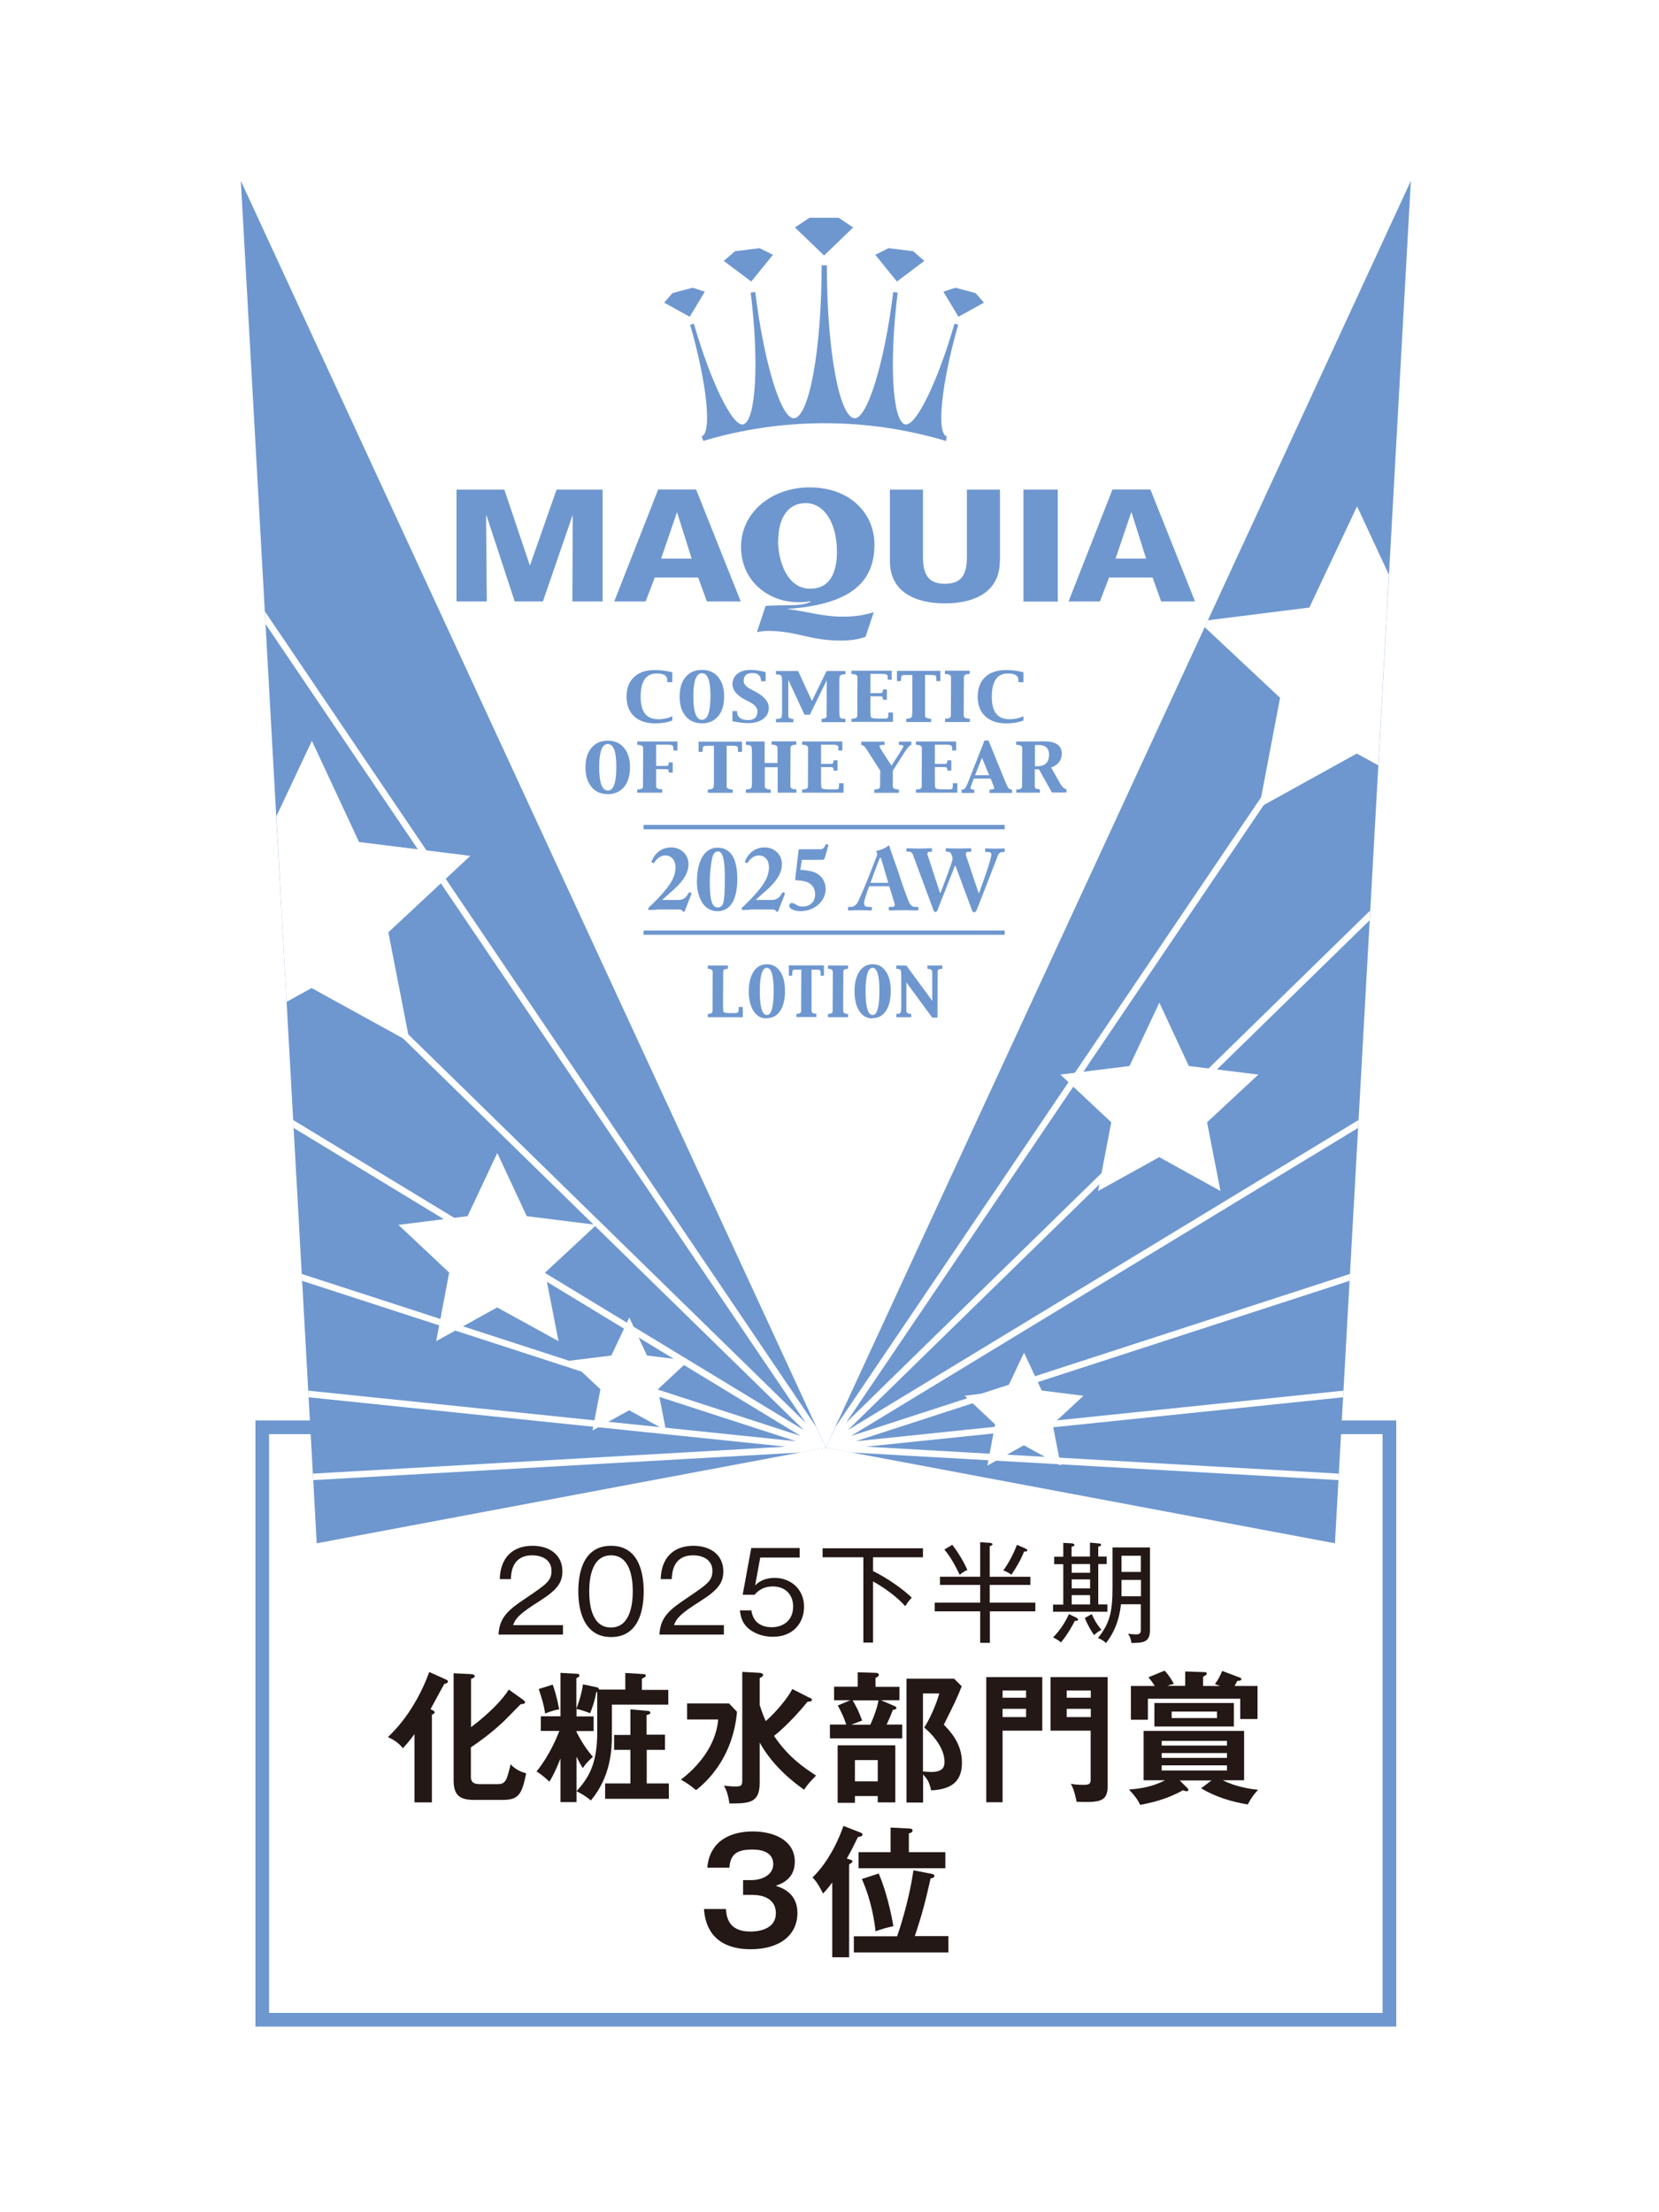 <?xml version="1.0" encoding="UTF-8"?>
<svg id="_レイヤー_2" data-name="レイヤー 2" xmlns="http://www.w3.org/2000/svg" width="120" height="160" viewBox="0 0 120 160">
  <rect x="0" y="0" width="120" height="160" fill="#333333" stroke="none"/>
  <defs>
    <style>
      .cls-1 {
        fill: #6e97cf;
      }

      .cls-2, .cls-3, .cls-4 {
        fill: #fff;
      }

      .cls-5 {
        fill: #231815;
      }

      .cls-3 {
        stroke: #6e97cf;
        stroke-width: .99px;
      }

      .cls-4 {
        stroke: #231815;
        stroke-miterlimit: 10;
      }
    </style>
  </defs>
  <rect class="cls-4" x="-49.94" y="-12.64" width="238" height="222"/>
  <g>
    <rect class="cls-3" x="18.97" y="103.23" width="81.53" height="42.85"/>
    <g>
      <path class="cls-5" d="M31.24,130.36h-1.26v-4.94c-.47.64-.68.85-.84,1.02-.32-.39-.58-.56-1.08-.81.32-.3,1.92-1.78,2.99-4.7l1.21.54c.08.04.14.07.14.15,0,.1-.12.14-.26.17-.17.28-.85,1.57-1,1.83.11.05.3.13.3.22,0,.07-.09.15-.2.17v6.33ZM37.86,122.96c.06.04.12.11.12.17,0,.09-.13.11-.32.13-.22.21-1.1,1.13-1.29,1.3-.89.84-1.89,1.54-2.31,1.82v2.14c0,.5.4.52.71.52h1.2c.28,0,.51-.02.69-.44.06-.15.25-.83.27-1,.29.31.61.51,1.13.66-.31,1.49-.52,1.92-1.7,1.92h-2.07c-1.09,0-1.48-.38-1.48-1.44v-7.72l1.24.06c.15.01.29.05.29.15s-.11.13-.27.2v3.49c1.45-1.09,2.35-2.1,2.73-2.72l1.07.76Z"/>
      <path class="cls-5" d="M45.23,122.22v-1.22l1.32.08c.08,0,.16.02.16.11s-.08.13-.28.22v.81h1.91v1.07h-4.08v2.2c0,1-.06,2.98-1.52,4.73-.31-.27-.69-.5-1.04-.67,1.01-1.09,1.5-2.18,1.5-4.28v-2.9l-.07.02c-.13.64-.18.83-.44,1.52-.25-.1-.71-.26-.99-.31v.54h1.24v1.06h-1.24v.07c.27.51.65,1.2,1.19,1.79-.5.45-.65.69-.73.82-.09-.13-.18-.27-.46-.83v3.29h-1.16v-3.15c-.23.57-.48,1.16-.8,1.67-.15-.14-.47-.45-.93-.74.97-1.19,1.51-2.57,1.65-2.93h-1.34v-1.06h1.42v-3.14l1.21.07c.08,0,.16.03.16.12,0,.08-.04.1-.22.2v2.19c.05-.12.34-.82.48-1.75l1.02.22c.07.01.14.08.14.16h1.89ZM39.98,121.84c.12.35.28.81.47,1.79-.37.06-.51.11-1.02.3-.09-.63-.21-.99-.46-1.77l1.01-.32ZM48.1,125.48v1.08h-1.32v2.43h1.6v1.11h-4.61v-1.11h1.83v-2.43h-1.18v-1.08h1.18v-1.85l1.25.11c.06.01.19.02.19.13,0,.1-.09.13-.27.17v1.42h1.32Z"/>
      <path class="cls-5" d="M52.74,123.21l.57.6c-.31,3.45-2.34,5.18-2.96,5.66-.44-.35-.58-.46-1.1-.76,1.19-.89,2.54-2.43,2.7-4.35h-2.25v-1.16h3.04ZM58.56,122.78c.07.03.17.08.17.17s-.1.11-.32.13c-1.27,1.56-2.27,2.35-2.42,2.47,1.01,1.52,2.18,2.31,3.04,2.87-.47.48-.53.54-.87,1.02-.52-.37-2.18-1.55-3.21-3.41v2.93c0,1.47-.8,1.47-2.19,1.48-.11-.8-.29-1.1-.4-1.29.1.01.6.06.72.06.57,0,.61-.04.61-.52v-7.77l1.26.07s.25.02.25.15c0,.07-.05.13-.25.23v1.94c.19.61.34.95.44,1.17.73-.64,1.6-1.67,1.92-2.32l1.24.63Z"/>
      <path class="cls-5" d="M65.06,121.99v.98h-1.33l.99.43c.09.04.12.08.12.13,0,.1-.14.13-.26.14-.16.46-.39.93-.45,1.06h1.13v1h-5.23v-1h1.18c-.17-.54-.37-.93-.61-1.38l.9-.38h-1.17v-.98h1.71v-1.04l1.33.04c.1,0,.2.06.2.14,0,.1-.09.15-.24.23v.64h1.71ZM64.76,130.36h-1.27v-.46h-1.65v.49h-1.25v-4.16h4.17v4.13ZM61.67,122.97c.32.55.45.82.69,1.47l-.79.3h1.38c.38-.81.56-1.52.59-1.76h-1.88ZM61.84,127.3v1.54h1.65v-1.54h-1.65ZM69.56,121.96c-.29.77-.49,1.17-1.29,2.78.44.45,1.31,1.35,1.31,2.73,0,1.12-.47,1.94-2.23,2.02-.13-.62-.28-.82-.58-1.15v2.03h-1.2v-8.96h3.44l.55.55ZM66.76,122.48v5.64c.24.02.45.04.58.04.84,0,.98-.34.98-.74,0-1.2-1.24-2.3-1.47-2.47.43-.66.9-1.76,1.09-2.47h-1.19Z"/>
      <path class="cls-5" d="M75.39,121.3v3.87h-2.87v5.18h-1.18v-9.05h4.05ZM74.22,122.79v-.52h-1.7v.52h1.7ZM72.52,123.59v.6h1.7v-.6h-1.7ZM80.12,121.3v7.88c0,1.02-.49,1.15-1.61,1.15-.37,0-.47-.01-.64-.02-.01-.1-.16-.85-.41-1.3.18.04.44.08.88.08.3,0,.55,0,.55-.34v-3.58h-2.9v-3.87h4.12ZM78.9,122.79v-.52h-1.74v.52h1.74ZM77.16,123.59v.6h1.74v-.6h-1.74Z"/>
      <path class="cls-5" d="M87.65,128.77h-2.32l.58.58s.05.06.05.1c0,.09-.06.1-.13.1-.1,0-.19-.04-.26-.07-1.19.67-2.36.92-3.1,1.06-.18-.41-.51-.8-.81-1.11,1.01-.08,1.77-.24,2.61-.67h-1.55v-3.57h7.27v3.57h-1.54c.96.49,2.02.63,2.55.69-.24.26-.45.5-.75,1.06-1.18-.2-2.34-.55-3.37-1.17l.75-.57ZM85.73,121.93v-1.04l1.44.05c.05,0,.12.03.12.1,0,.09-.08.13-.27.23v.67h1.23c-.14-.06-.28-.1-.37-.14.25-.34.39-.61.52-.95l1.28.48c.06.02.11.05.11.12,0,.12-.2.12-.29.12-.03.06-.17.32-.2.37h1.66v2.39h-1.25v-1.47h-6.68v1.52h-1.23v-2.44h1.73c-.25-.39-.38-.53-.46-.63l1.17-.48c.33.35.55.74.67.95-.25.07-.35.1-.47.15h1.28ZM89.25,123.17v1.7h-5.75v-1.7h5.75ZM88.75,126.25v-.34h-4.72v.34h4.72ZM84.03,126.79v.35h4.72v-.35h-4.72ZM84.03,127.68v.37h4.72v-.37h-4.72ZM84.75,123.79v.47h3.28v-.47h-3.28Z"/>
      <path class="cls-5" d="M52.51,138.09c.04.5.15,1.61,1.75,1.61.25,0,1.86,0,1.86-1.33,0-1.07-.99-1.32-1.66-1.32h-.71v-1.07h.6c.76,0,1.58-.37,1.58-1.15,0-1.06-1.22-1.06-1.53-1.06-1.06,0-1.58.32-1.64,1.31h-1.6c.04-.35.1-.9.53-1.49.73-.97,2.01-1.13,2.75-1.13,1.7,0,3.05.74,3.05,2.18,0,1.26-.95,1.6-1.38,1.75.4.13,1.57.5,1.57,1.96,0,1.6-1.27,2.63-3.39,2.63-1.77,0-3.22-.76-3.37-2.91h1.59Z"/>
      <path class="cls-5" d="M61.44,134.48c.1.03.22.06.22.12,0,.09-.08.15-.24.25v6.71h-1.22v-5.41c-.33.44-.48.61-.67.8-.39-.8-.63-1.03-.76-1.16,1.3-1.25,2.03-3.11,2.24-3.73l1.18.46c.06.02.2.08.2.16,0,.13-.16.16-.33.18-.43.88-.48.98-.81,1.56l.17.05ZM68.6,140.04v1.17h-6.84v-1.17h3.13c.11-.31.84-2.41,1.18-4.77l1.28.25c.09.02.24.04.24.16,0,.11-.15.16-.28.18-.34,1.55-.64,2.69-1.14,4.17h2.43ZM68.38,133.96v1.16h-6.28v-1.16h2.32v-1.78l1.36.07c.07,0,.23.02.23.13,0,.14-.15.2-.27.22v1.36h2.64ZM63.56,135.5c.53,1.23.89,2.8,1.06,3.81-.55.12-.72.18-1.29.37-.05-.5-.26-2.15-.99-3.78l1.23-.4Z"/>
    </g>
    <g>
      <polygon class="cls-2" points="102.05 13.1 59.73 104.7 17.41 13.08 102.05 13.1"/>
      <polygon class="cls-1" points="87.38 44.84 87.15 45.34 59.73 104.7 96.56 111.62 99.7 55.34 100.47 41.54 102.05 13.08 87.38 44.84"/>
      <polygon class="cls-1" points="19.98 59.03 20.73 72.45 22.91 111.62 59.74 104.7 17.42 13.08 19.98 59.03"/>
      <g>
        <g>
          <path class="cls-1" d="M53.74,73.57h-2.54v-.24c.23,0,.34-.07.34-.21v-.3s.01-2.24.01-2.24v-.3c-.01-.14-.12-.21-.35-.21v-.24h1.45v.24c-.23,0-.34.07-.34.21v.3s-.01,2.24-.01,2.24c0,.18.01.3.04.36s.16.09.39.09h.47c.16,0,.23-.07.23-.21v-.14s0-.09,0-.09h.3v.75Z"/>
          <path class="cls-1" d="M55.45,73.66c-.4,0-.71-.18-.94-.53-.23-.35-.35-.83-.35-1.43s.12-1.08.35-1.43c.23-.35.55-.53.96-.53s.72.17.96.52.35.82.35,1.42-.12,1.1-.35,1.44c-.23.35-.56.52-.97.52ZM55.47,73.41c.33,0,.49-.58.49-1.74s-.17-1.67-.5-1.67-.5.57-.5,1.7.17,1.71.51,1.71Z"/>
          <path class="cls-1" d="M57.61,73.57v-.24c.23,0,.34-.07.34-.21v-.3s.01-2.69.01-2.69h-.38c-.15,0-.23.03-.25.07-.02.05-.03.15-.03.31v.06h-.24v-.75h2.54v.75h-.24v-.06c0-.16,0-.26-.03-.31s-.1-.07-.25-.07h-.38v2.98c.01.14.12.21.35.21v.24h-1.45Z"/>
          <path class="cls-1" d="M59.89,73.57v-.24c.23,0,.34-.07.34-.21v-.3s.01-2.24.01-2.24v-.3c-.01-.14-.12-.21-.35-.21v-.24h1.45v.24c-.23,0-.34.07-.34.21v.3s-.01,2.24-.01,2.24v.3c.01.14.12.21.35.21v.24h-1.45Z"/>
          <path class="cls-1" d="M63.1,73.66c-.4,0-.71-.18-.94-.53-.23-.35-.35-.83-.35-1.43s.12-1.08.35-1.43c.23-.35.55-.53.96-.53s.72.17.96.52.35.82.35,1.42-.12,1.1-.35,1.44c-.23.35-.56.52-.97.52ZM63.12,73.41c.33,0,.49-.58.49-1.74s-.17-1.67-.5-1.67-.5.57-.5,1.7.17,1.71.51,1.71Z"/>
          <path class="cls-1" d="M67.43,73.6l-1.87-2.55v2.07c.01.14.12.21.35.21v.24h-1.08v-.24c.17,0,.27-.03.31-.09.03-.06.05-.2.05-.42v-2.24c0-.22-.02-.36-.05-.42-.03-.06-.13-.09-.31-.09v-.24h.73l1.87,2.55v-2.1c-.01-.14-.13-.21-.35-.21v-.24h1.08v.24c-.23,0-.34.07-.34.21v.3s-.01,3.02-.01,3.02h-.37Z"/>
        </g>
        <g>
          <polygon class="cls-1" points="33.02 35.41 36.48 35.41 38.32 40.88 38.34 40.88 40.26 35.41 43.59 35.41 43.59 43.5 41.4 43.5 41.43 37.28 41.41 37.28 39.27 43.5 37.23 43.5 35.19 37.28 35.16 37.28 35.21 43.5 33.02 43.5 33.02 35.41"/>
          <path class="cls-1" d="M50.03,40.4h-2.21l1.14-3.33h.02l1.05,3.33M44.43,43.5h2.27l.66-1.73h3.14l.63,1.73h2.45l-3.23-8.1h-2.74l-3.18,8.1Z"/>
          <path class="cls-1" d="M72.32,40.58c0,2.21-1.79,3.06-3.97,3.06s-3.98-.85-3.98-3.06v-5.17h2.39v4.84c0,1.4.45,1.97,1.59,1.97s1.59-.57,1.59-1.97v-4.84h2.39v5.17Z"/>
          <rect class="cls-1" x="74.03" y="35.41" width="2.48" height="8.1"/>
          <path class="cls-1" d="M82.89,40.4h-2.2l1.13-3.33h.03l1.05,3.33M77.29,43.5h2.27l.66-1.73h3.15l.62,1.73h2.45l-3.23-8.1h-2.74l-3.18,8.1Z"/>
          <path class="cls-1" d="M56.29,39.12c0-1.47.58-2.73,1.99-2.73s2.26,1.55,2.26,3.52c0,.98-.22,2.67-1.94,2.67s-2.32-2.11-2.32-3.46M63.2,44.28c-.64.19-1.26.32-2.23.32-1.55,0-2.68-.41-3.99-.54v-.02c4.39-.32,6.27-1.81,6.27-4.66,0-2.29-1.82-4.13-4.67-4.13s-4.98,1.87-4.98,4.3,1.92,4.01,4.19,4.01c.18,0,.33-.01.46-.02.13-.01.26-.04.39-.05l.02.02c-.75.39-1.9.21-3.28.31l-.63,1.9c.29-.06.52-.09.79-.09,2.06,0,3.05.7,5.26.7.65,0,1.24-.06,1.81-.28l.59-1.77Z"/>
        </g>
        <g>
          <polygon class="cls-1" points="59.61 18.48 57.5 16.45 58.55 15.75 59.61 15.75 60.66 15.75 61.71 16.45 59.61 18.48"/>
          <polygon class="cls-1" points="64.88 20.36 63.31 18.43 64.27 17.95 65.16 18.06 66.05 18.17 66.86 18.87 64.88 20.36"/>
          <polygon class="cls-1" points="69.33 22.91 68.24 21.1 69.1 20.81 69.83 21 70.57 21.2 71.17 21.89 69.33 22.91"/>
          <polygon class="cls-1" points="54.34 20.36 55.91 18.43 54.94 17.95 54.06 18.06 53.17 18.17 52.35 18.87 54.34 20.36"/>
          <polygon class="cls-1" points="49.89 22.91 50.98 21.1 50.11 20.81 49.38 21 48.64 21.2 48.04 21.89 49.89 22.91"/>
          <path class="cls-1" d="M68.41,31.89c-2.78-.83-5.72-1.28-8.77-1.28s-5.99.45-8.77,1.28l-.12-.33c.76-.22.39-3.83-.83-8.07l.27-.08c1.22,4.24,2.82,7.5,3.58,7.28.89-.26,1.16-4.38.53-9.53l.33-.04c.63,5.15,1.89,9.24,2.82,9.13,1.08-.13,1.98-4.95,1.98-11.06h.38c0,6.11.89,10.93,1.98,11.06.92.11,2.19-3.97,2.82-9.13l.32.04c-.63,5.15-.37,9.28.53,9.53.76.22,2.36-3.04,3.58-7.28l.27.08c-1.22,4.24-1.59,7.86-.83,8.07l-.05.33Z"/>
        </g>
        <g>
          <path class="cls-1" d="M47.5,65.8c-.11,0-.23,0-.33.01-.1,0-.18.01-.2.01-.03,0-.05,0-.07-.04-.02-.05,0-.12.04-.16.24-.22.79-.74,1.27-1.35.41-.51.67-1.02.65-1.6-.02-.49-.32-.81-.76-.8-.38.02-.62.28-.77.51-.03.05-.05.05-.08.04l-.11-.05s-.03-.03,0-.09c.1-.26.47-.99,1.41-.99.72,0,1.25.54,1.25,1.2,0,.56-.26,1.1-.99,1.78-.38.35-.68.6-.88.79v.03h1.14c.43,0,.6-.26.74-.5.03-.06.05-.07.12-.04.07.03.1.06.08.11l-.47,1.21c-.02.05-.04.07-.1.07-.05,0-.06-.01-.09-.07-.04-.09-.16-.09-.43-.09h-1.43Z"/>
          <path class="cls-1" d="M53.33,63.57c0,1.5-.49,2.33-1.43,2.33-1.16,0-1.49-1.27-1.49-2.11,0-1.46.51-2.48,1.48-2.48,1.22,0,1.44,1.25,1.44,2.25ZM51.52,62.02c-.1.48-.18,1.16-.18,1.7,0,.62.03,1.12.11,1.4.1.37.23.51.47.51.22,0,.36-.13.42-.43.06-.32.09-.82.09-1.78,0-1.1-.12-1.84-.49-1.84-.23,0-.35.18-.41.43Z"/>
          <path class="cls-1" d="M54.26,65.8c-.11,0-.23,0-.33.01-.1,0-.18.01-.2.01-.03,0-.05,0-.07-.04-.02-.05,0-.12.04-.16.24-.22.79-.74,1.27-1.35.41-.51.67-1.02.65-1.6-.02-.49-.32-.81-.76-.8-.38.02-.62.28-.77.51-.03.05-.05.05-.08.04l-.11-.05s-.03-.03,0-.09c.1-.26.47-.99,1.41-.99.72,0,1.25.54,1.25,1.2,0,.56-.26,1.1-.99,1.78-.38.35-.68.6-.88.79v.03h1.14c.43,0,.6-.26.74-.5.03-.06.05-.07.12-.04.07.03.1.06.08.11l-.47,1.21c-.02.05-.04.07-.1.07-.05,0-.06-.01-.09-.07-.04-.09-.16-.09-.43-.09h-1.43Z"/>
          <path class="cls-1" d="M57.89,62.91c.13,0,.65.05.97.16.47.18.86.58.86,1.24,0,.87-.81,1.59-1.83,1.59-.44,0-.8-.18-.8-.37,0-.15.09-.23.18-.22.14.01.24.07.38.16.09.05.24.1.43.1.37,0,.88-.22.88-.9,0-.43-.24-.7-.47-.82-.25-.13-.62-.18-.87-.18-.08,0-.11-.03-.1-.1l.24-2.04c0-.08.02-.11.11-.11h1.46c.23,0,.28-.11.39-.33.03-.05.05-.05.13-.02.05.01.07.04.06.1l-.25.88c-.03.11-.07.14-.27.14h-1.39l-.11.72Z"/>
          <path class="cls-1" d="M62.87,64.1c-.05.13-.37,1-.37,1.2,0,.14.06.29.26.29h.23c.07,0,.07.03.07.05v.14c0,.05,0,.07-.06.07-.09,0-.35-.02-.89-.02-.48,0-.62.02-.72.02-.04,0-.05-.04-.05-.08v-.12s0-.06.05-.06h.17c.16,0,.32-.09.45-.28.09-.13.56-1.23.78-1.78.05-.13.58-1.48.64-1.65.02-.06.05-.15,0-.21-.02-.03-.05-.06-.05-.08,0-.02.01-.04.07-.06.21-.04.64-.21.74-.32.03-.03.05-.06.09-.06.04,0,.05.04.07.11.12.4.64,1.81.76,2.21.15.49.58,1.67.67,1.84.11.21.28.28.38.28h.22s.05.03.05.06v.12s0,.08-.06.08c-.12,0-.26-.02-1.1-.02-.55,0-.78.02-.91.02-.07,0-.07-.04-.07-.08v-.12s0-.06.04-.06h.18c.18,0,.24-.06.2-.23-.06-.23-.32-1.03-.39-1.26h-1.44ZM64.25,63.85l-.49-1.67c-.03-.09-.04-.14-.07-.14-.04,0-.06.03-.08.08-.03.08-.6,1.57-.65,1.73h1.29Z"/>
          <path class="cls-1" d="M69.11,62.62h-.04l-1.25,3.18c-.03.07-.06.16-.16.16-.07,0-.11-.05-.14-.13l-1.48-4c-.07-.18-.18-.23-.27-.23h-.16s-.04-.03-.04-.05v-.16s0-.04.05-.04c.05,0,.26.02.93.02.47,0,.74-.02.81-.02.05,0,.05.02.05.05v.16s0,.05-.05.05h-.14c-.1,0-.17.09-.13.21l.9,2.75h.04c.08-.21.87-2.22.87-2.45,0-.16-.07-.32-.12-.4s-.14-.12-.2-.12h-.13s-.04-.01-.04-.05v-.16s0-.04.05-.04c.06,0,.29.02.87.02s.8-.02.87-.02c.04,0,.05.02.05.06v.16s0,.04-.05.04h-.2c-.11,0-.16.14-.13.25l.91,2.72h.04c.32-.86.89-2.46.89-2.8,0-.07-.09-.16-.21-.16h-.19s-.05-.02-.05-.06v-.16s0-.04.05-.04c.07,0,.3.02.7.02.37,0,.56-.02.61-.02.04,0,.05.01.05.06v.16s0,.04-.05.04h-.12c-.11,0-.24.07-.31.23-.08.2-1.4,3.63-1.53,3.93-.03.08-.08.2-.2.2-.09,0-.13-.08-.16-.17l-1.18-3.17Z"/>
        </g>
        <polygon class="cls-1" points="72.67 59.98 46.55 59.98 46.55 59.66 72.67 59.66 72.67 59.98 72.67 59.98"/>
        <polygon class="cls-1" points="72.67 67.61 46.55 67.61 46.55 67.3 72.67 67.3 72.67 67.61 72.67 67.61"/>
        <g>
          <path class="cls-1" d="M48.26,49.33v-.16c0-.31-.26-.46-.76-.46-.77,0-1.16.56-1.16,1.68s.43,1.63,1.29,1.63c.35,0,.68-.07,1-.22v.31c-.36.14-.77.21-1.23.21-.65,0-1.16-.17-1.53-.51s-.55-.82-.55-1.42.18-1.09.54-1.42c.36-.34.86-.51,1.51-.51.39,0,.81.05,1.26.16v.72h-.37Z"/>
          <path class="cls-1" d="M50.75,52.31c-.49,0-.88-.17-1.16-.52-.29-.35-.43-.82-.43-1.41s.14-1.07.43-1.41c.29-.35.68-.52,1.18-.52s.89.17,1.18.52.43.81.43,1.41-.15,1.09-.44,1.43c-.29.34-.69.51-1.2.51ZM50.78,52.06c.41,0,.61-.57.61-1.72s-.21-1.65-.62-1.65-.62.56-.62,1.68.21,1.69.63,1.69Z"/>
          <path class="cls-1" d="M52.98,52.18v-.75h.33c0,.43.27.65.8.65.45,0,.68-.21.68-.64,0-.25-.19-.47-.56-.66l-.27-.14c-.65-.33-.98-.72-.98-1.16,0-.31.12-.56.36-.75.24-.19.56-.28.96-.28.31,0,.67.06,1.08.16v.66h-.33c0-.39-.21-.59-.63-.59s-.63.19-.63.57c0,.22.18.43.55.62l.27.14c.67.35,1,.75,1,1.18,0,.34-.14.61-.41.81s-.63.3-1.09.3c-.33,0-.71-.05-1.14-.14Z"/>
          <path class="cls-1" d="M56.13,48.53h1.6l1,2.17,1.06-2.17h1.36v.24c-.21,0-.34.03-.38.09-.04.06-.06.2-.06.41v2.22c0,.22.02.35.06.41s.16.09.38.09v.24h-1.72v-.24c.24,0,.36-.07.36-.21v-.29s.01-2.29.01-2.29l-1.22,2.49h-.39l-1.17-2.52v2.62c.01.14.13.21.37.21v.24h-1.26v-.24c.22,0,.34-.03.38-.09s.06-.2.06-.41v-2.22c0-.21-.02-.35-.06-.41s-.16-.09-.38-.09v-.24Z"/>
          <path class="cls-1" d="M61.59,52.22v-.24c.28,0,.42-.07.42-.21v-.29s.01-2.22.01-2.22v-.3c-.01-.14-.15-.21-.43-.21v-.24h2.91v.65h-.29v-.23c0-.13-.14-.19-.4-.19h-.85v1.39h.73c.11,0,.17-.06.17-.17v-.09h.29v.74h-.29v-.09c0-.11-.06-.16-.17-.16h-.23s-.5,0-.5,0v1.11c0,.2.01.34.04.4s.19.1.48.1h.57c.1,0,.17-.03.18-.07.02-.04.03-.14.03-.3v-.07h.33v.68h-3Z"/>
          <path class="cls-1" d="M65.55,52.22v-.24c.28,0,.42-.07.42-.21l.02-.29v-2.66h-.47c-.18,0-.28.02-.31.07-.02.05-.03.15-.04.31v.06h-.29v-.74h3.14v.74h-.29v-.06c0-.16-.01-.26-.04-.31-.02-.05-.13-.07-.31-.07h-.47v2.95c.01.14.15.21.44.21v.24h-1.79Z"/>
          <path class="cls-1" d="M68.36,52.22v-.24c.28,0,.42-.07.42-.21v-.29s.01-2.22.01-2.22v-.3c-.01-.14-.15-.21-.44-.21v-.24h1.79v.24c-.28,0-.42.07-.42.21v.3s-.01,2.22-.01,2.22v.29c.01.14.15.21.44.21v.24h-1.79Z"/>
          <path class="cls-1" d="M73.66,49.33v-.16c0-.31-.26-.46-.76-.46-.77,0-1.16.56-1.16,1.68s.43,1.63,1.29,1.63c.35,0,.68-.07,1-.22v.31c-.36.14-.77.21-1.23.21-.65,0-1.16-.17-1.53-.51-.37-.34-.55-.82-.55-1.42s.18-1.09.54-1.42c.36-.34.86-.51,1.51-.51.39,0,.81.05,1.26.16v.72h-.37Z"/>
          <path class="cls-1" d="M43.94,57.43c-.49,0-.88-.17-1.16-.52-.29-.35-.43-.82-.43-1.41s.14-1.07.43-1.41c.29-.35.68-.52,1.18-.52s.89.17,1.18.52.43.81.43,1.41-.15,1.09-.44,1.43c-.29.34-.69.51-1.2.51ZM43.97,57.18c.41,0,.61-.57.61-1.72s-.21-1.65-.62-1.65-.62.56-.62,1.68.21,1.69.63,1.69Z"/>
          <path class="cls-1" d="M46.09,57.34v-.24c.28,0,.42-.07.42-.21v-.29s.01-2.22.01-2.22v-.3c-.01-.14-.15-.21-.43-.21v-.24h2.91v.65h-.29v-.23c0-.13-.14-.19-.4-.19h-.85v1.54h.74c.11,0,.17-.06.17-.18v-.08h.29v.74h-.29v-.09c0-.11-.06-.16-.17-.16h-.23s-.51,0-.51,0v1.25c.01.14.15.21.44.21v.24h-1.79Z"/>
          <path class="cls-1" d="M51.2,57.34v-.24c.28,0,.42-.07.42-.21l.02-.29v-2.66h-.47c-.18,0-.28.02-.31.07-.02.05-.03.15-.04.31v.06h-.29v-.74h3.14v.74h-.29v-.06c0-.16-.01-.26-.04-.31-.02-.05-.13-.07-.31-.07h-.47v2.95c.01.14.15.21.44.21v.24h-1.79Z"/>
          <path class="cls-1" d="M53.95,57.34v-.24c.28,0,.42-.07.42-.21l.02-.29v-2.22l-.02-.3c0-.14-.14-.21-.42-.21v-.24h1.36v1.55h.93v-1.11c-.01-.14-.15-.21-.43-.21v-.24h1.79v.24c-.28,0-.42.07-.42.21v.3s-.01,2.22-.01,2.22v.29c.01.14.15.21.44.21v.24h-1.36v-1.84h-.93v1.4c.01.14.15.21.43.21v.24h-1.79Z"/>
          <path class="cls-1" d="M58.02,57.34v-.24c.28,0,.42-.07.42-.21v-.29s.01-2.22.01-2.22v-.3c-.01-.14-.15-.21-.43-.21v-.24h2.91v.65h-.29v-.23c0-.13-.14-.19-.4-.19h-.85v1.39h.73c.11,0,.17-.06.17-.17v-.09h.29v.74h-.29v-.09c0-.11-.06-.16-.17-.16h-.23s-.5,0-.5,0v1.11c0,.2.01.34.04.4s.19.1.48.1h.57c.1,0,.17-.03.18-.07.02-.04.03-.14.03-.3v-.07h.33v.68h-3Z"/>
          <path class="cls-1" d="M63.24,57.34v-.24c.28,0,.42-.07.42-.21v-.29s.01-.86.01-.86l-.87-1.36-.19-.29c-.09-.13-.19-.2-.31-.21v-.24h1.68v.24h-.18c-.12,0-.18.03-.18.09,0,.05.07.18.22.41l.64,1h0l.64-.99c.15-.24.23-.38.23-.42,0-.06-.08-.09-.25-.09h-.08v-.24h.9v.24c-.1,0-.26.18-.48.51l-.86,1.35v1.15c.01.14.15.21.44.21v.24h-1.79Z"/>
          <path class="cls-1" d="M66.25,57.34v-.24c.28,0,.42-.07.42-.21v-.29s.01-2.22.01-2.22v-.3c-.01-.14-.15-.21-.43-.21v-.24h2.91v.65h-.29v-.23c0-.13-.14-.19-.4-.19h-.85v1.39h.73c.11,0,.17-.06.17-.17v-.09h.29v.74h-.29v-.09c0-.11-.06-.16-.17-.16h-.23s-.5,0-.5,0v1.11c0,.2.01.34.04.4s.19.1.48.1h.57c.1,0,.17-.03.18-.07.02-.04.03-.14.03-.3v-.07h.33v.68h-3Z"/>
          <path class="cls-1" d="M69.56,57.34v-.24h.11c.09-.02.17-.11.24-.26l.1-.23,1.2-3.05h.29l1.25,3.06.13.28c.07.14.17.21.32.21v.24h-1.62v-.24c.22,0,.33-.04.33-.11,0-.05-.04-.18-.13-.38l-.13-.31h-1.21l-.12.31c-.08.2-.12.33-.12.38,0,.07.09.11.27.11v.24h-.9ZM70.53,56.07h1.02l-.52-1.26-.5,1.26Z"/>
          <path class="cls-1" d="M73.51,57.34v-.24c.28,0,.42-.07.42-.21v-.29s.01-2.22.01-2.22v-.3c-.01-.14-.15-.21-.44-.21v-.24h1.54s.24-.01.24-.01h.26c.84,0,1.26.3,1.26.89,0,.48-.26.82-.77,1l.63,1.12c.15.27.31.42.48.46v.23h-1.05l-.94-1.68h-.3v1.24c.01.08.03.13.06.15.03.02.13.04.31.06v.24h-1.72ZM74.86,53.88v1.54h.15c.58,0,.87-.28.87-.84,0-.47-.26-.7-.77-.7h-.25Z"/>
        </g>
      </g>
      <g>
        <g>
          <polygon class="cls-2" points="98.16 36.62 94.71 43.94 87.38 44.86 87.14 45.36 92.59 50.47 91.08 58.41 98.14 54.5 99.69 55.35 100.46 41.56 98.16 36.62"/>
          <polygon class="cls-2" points="85.99 77.1 83.86 72.52 81.7 77.1 76.7 77.72 80.38 81.17 79.43 86.14 83.85 83.69 88.28 86.14 87.31 81.17 91.02 77.72 85.99 77.1"/>
          <polygon class="cls-2" points="75.35 100.57 74.07 97.83 72.78 100.57 69.78 100.95 71.98 103.02 71.42 106 74.06 104.53 76.73 106 76.14 103.02 78.37 100.95 75.35 100.57"/>
        </g>
        <polygon class="cls-2" points="100.26 45.14 100.31 44.22 60.43 103.2 59.73 104.7 61.55 105.05 96.81 107.05 96.83 106.58 62.64 104.63 97.14 101.06 97.17 100.58 61.89 104.24 97.61 92.64 97.64 92.14 61.55 103.86 98.23 81.58 98.26 81.01 61.33 103.43 99.07 66.56 99.1 65.86 61.19 102.91 100.26 45.14"/>
      </g>
      <g>
        <g>
          <polygon class="cls-2" points="29.64 75.37 28.09 67.43 34.02 61.9 25.97 60.9 22.56 53.58 19.99 59.04 20.73 72.46 22.54 71.46 29.64 75.37"/>
          <polygon class="cls-2" points="31.55 97 35.96 94.56 40.4 97 39.43 92.04 43.14 88.59 38.1 87.96 35.97 83.39 33.82 87.96 28.82 88.59 32.49 92.04 31.55 97"/>
          <polygon class="cls-2" points="43.43 100.48 42.86 103.46 45.51 102 48.17 103.46 47.59 100.48 49.81 98.41 46.8 98.04 45.52 95.29 44.22 98.04 41.22 98.41 43.43 100.48"/>
        </g>
        <polygon class="cls-2" points="19.21 45.14 19.16 44.22 59.04 103.2 59.74 104.7 57.92 105.05 22.66 107.05 22.64 106.58 56.83 104.63 22.33 101.06 22.3 100.58 57.58 104.24 21.86 92.64 21.83 92.14 57.92 103.86 21.24 81.58 21.21 81.01 58.14 103.43 20.41 66.56 20.37 65.86 58.28 102.91 19.21 45.14"/>
      </g>
    </g>
    <g>
      <path class="cls-5" d="M40.72,117.54v.68h-4.66c.06-1.28.77-1.82,1.93-2.6,1.55-1.05,1.9-1.28,1.9-2.01,0-.82-.72-1.12-1.39-1.12-1.47,0-1.53,1.28-1.55,1.72h-.8c.04-1.54.92-2.41,2.37-2.41,1.24,0,2.16.67,2.16,1.84,0,.81-.35,1.33-1.64,2.15-1.46.92-1.74,1.24-1.93,1.75h3.61Z"/>
      <path class="cls-5" d="M46.56,115.1c0,1.27-.32,3.3-2.36,3.3s-2.37-2.08-2.37-3.3.29-3.3,2.37-3.3,2.36,2.11,2.36,3.3ZM42.62,115.1c0,1.04.22,2.61,1.57,2.61s1.58-1.58,1.58-2.61-.22-2.61-1.57-2.61-1.58,1.55-1.58,2.61Z"/>
      <path class="cls-5" d="M52.36,117.54v.68h-4.66c.06-1.28.77-1.82,1.93-2.6,1.55-1.05,1.9-1.28,1.9-2.01,0-.82-.72-1.12-1.39-1.12-1.47,0-1.53,1.28-1.55,1.72h-.8c.04-1.54.92-2.41,2.37-2.41,1.24,0,2.16.67,2.16,1.84,0,.81-.35,1.33-1.64,2.15-1.46.92-1.74,1.24-1.93,1.75h3.61Z"/>
      <path class="cls-5" d="M57.83,112.65h-2.84l-.37,2.02c.36-.39.89-.55,1.42-.55,1.08,0,2.12.75,2.12,2.1,0,1.08-.72,2.16-2.25,2.16-.86,0-1.47-.32-1.83-.65-.43-.39-.52-.9-.56-1.26h.83c.11.82.67,1.22,1.48,1.22.71,0,1.54-.4,1.54-1.5,0-.83-.54-1.45-1.47-1.45-.78,0-1.15.41-1.32.6h-.86l.62-3.38h3.5v.68Z"/>
      <path class="cls-5" d="M63.15,112.63v1c1.17.57,2.29,1.42,2.8,1.92-.17.18-.28.32-.47.62-.54-.62-1.51-1.35-2.33-1.79v4.42h-.7v-6.17h-2.95v-.65h7.26v.65h-3.61Z"/>
      <path class="cls-5" d="M71.6,116.54v2.28h-.7v-2.28h-3.29v-.63h3.29v-1.28h-2.91v-.59h2.91v-2.5l.71.05c.09,0,.18.05.18.1,0,.06-.06.09-.2.14v2.21h2.94v.59h-2.94v1.28h3.3v.63h-3.3ZM69.42,113.9c-.31-.64-.65-1.28-1.11-1.83l.57-.34c.36.46.81,1.16,1.09,1.82-.18.07-.4.21-.55.35ZM74.08,112.21c-.3.72-.59,1.19-.92,1.68-.22-.15-.36-.22-.59-.31.39-.52.75-1.22.99-1.85l.62.27c.06.02.13.08.13.13,0,.07-.07.09-.24.08Z"/>
      <path class="cls-5" d="M76.17,116.58v-.53h.74v-2.92h-.66v-.54h.66v-1l.55.03c.2,0,.26.08.26.12,0,.07-.06.09-.21.13v.71h1.33v-1.01l.63.06c.1,0,.18.05.18.1,0,.07-.06.09-.21.13v.72h.61v.54h-.61v2.92h.66v.53h-3.95ZM77.74,117.24c-.11.22-.5.96-1,1.55-.2-.19-.46-.31-.57-.36.66-.66,1.01-1.39,1.15-1.69l.55.27c.06.02.11.08.11.13,0,.07-.08.1-.24.09ZM78.85,113.12h-1.33v.63h1.33v-.63ZM78.85,114.23h-1.33v.65h1.33v-.65ZM78.85,115.37h-1.33v.67h1.33v-.67ZM79.14,118.26c-.22-.31-.47-.73-.67-1.24l.5-.28c.17.4.37.74.7,1.14-.25.13-.32.19-.53.38ZM81.84,118.85c-.02-.17-.06-.44-.25-.69.13.02.44.05.57.05.33,0,.36-.12.36-.38v-1.8h-1.44c-.14,1.38-.66,2.28-1.08,2.8-.23-.2-.3-.24-.58-.36.85-1.05,1.05-1.9,1.05-3.6v-2.95h2.71v5.97c0,.9-.48.93-1.34.94ZM82.52,114.27h-1.4v.55c0,.15,0,.44,0,.63h1.41v-1.18ZM82.52,112.52h-1.4v1.17h1.4v-1.17Z"/>
    </g>
  </g>
</svg>
